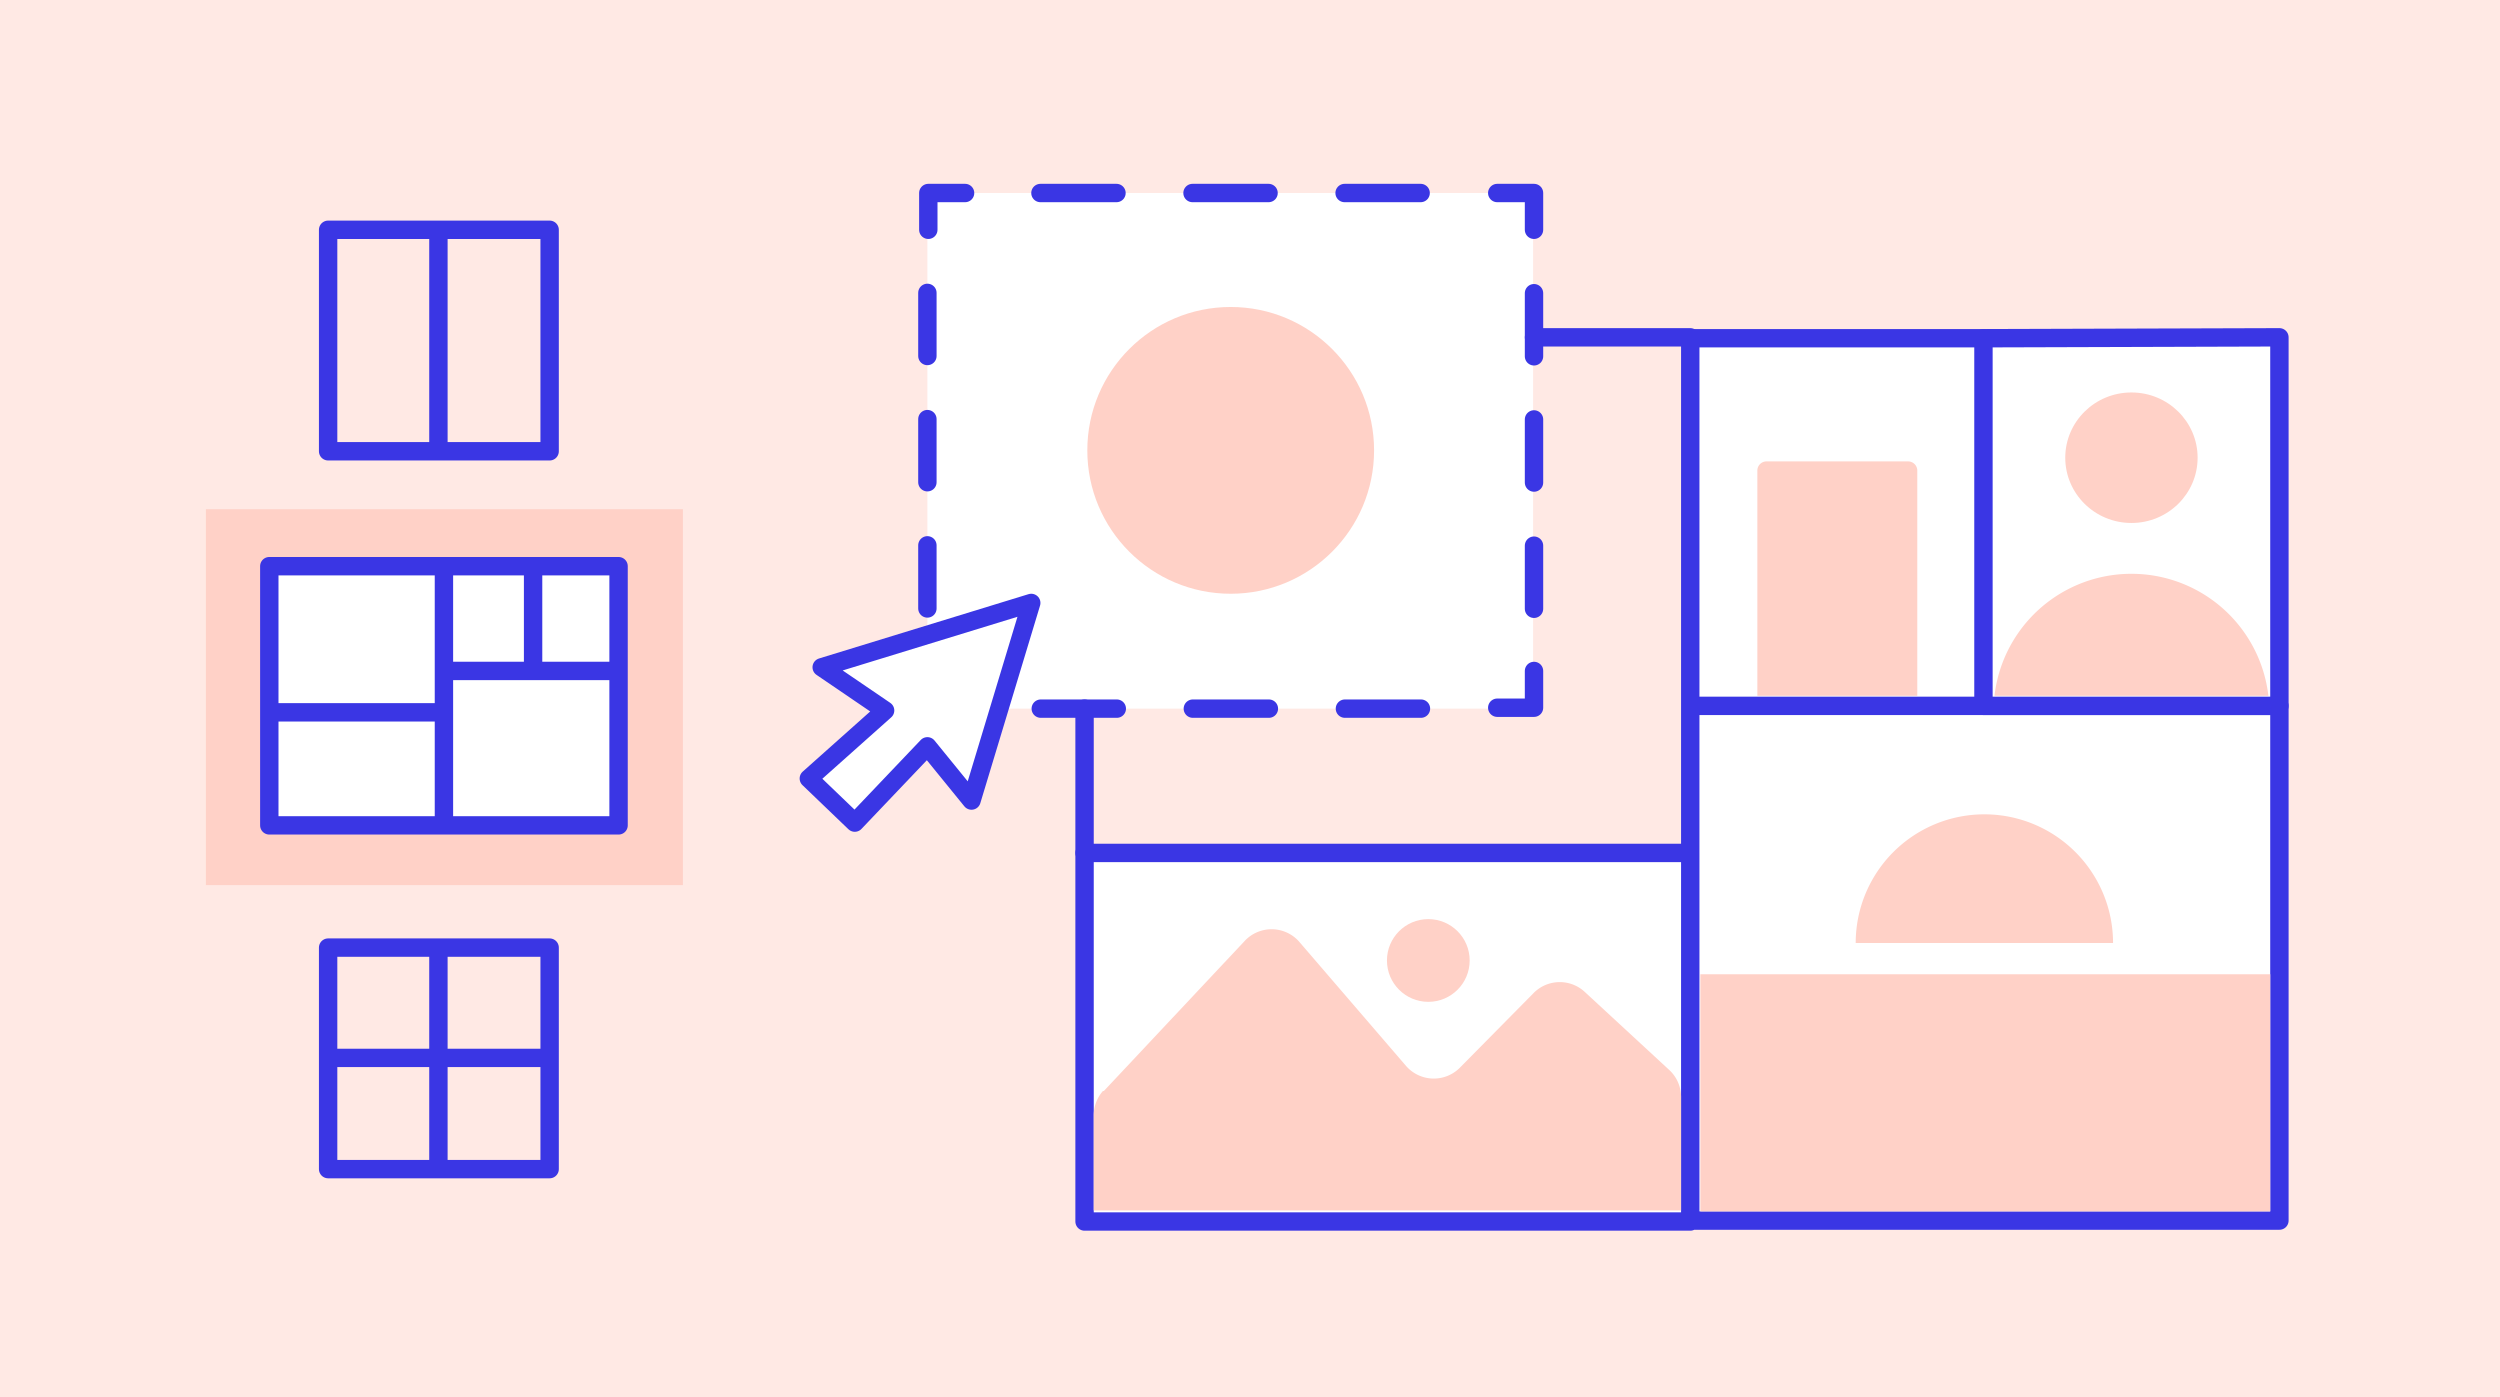 <svg xmlns="http://www.w3.org/2000/svg" width="272" height="152" viewBox="0 0 272 152">
  <defs>
    <style>
      .b{fill:#ffd1c7}.c,.e,.f,.g{fill:#fff;stroke:#3a36e4;stroke-linecap:round;stroke-linejoin:round;stroke-width:2px}.e,.f,.g{fill:none}.f{stroke-dasharray:8.273 8.273}.g{stroke-dasharray:6.867 6.867}
    </style>
  </defs>
  <path fill="#ffe9e4" d="M0 0h272v152H0z"/>
  <path class="b" d="M22.4 55.4h51.9v40.9H22.4z"/>
  <path class="c" d="M118 92.8h65.9v40.1H118zM248 76.8v56h-64.1v-56zM215.9 36.8v40h-32v-40z"/>
  <path class="c" d="M248 36.7v40.1h-32.2v-40z"/>
  <path class="b" d="M217 75.7a15 15 0 0129.8 0z"/>
  <ellipse class="b" cx="231.9" cy="49.8" rx="7.2" ry="7.1"/>
  <path class="b" d="M185 106h62v25.8h-62zM201.9 102.6a14 14 0 0128 0zM120.1 118.7l15.3-16.3a4 4 0 015.9 0L153 116a4 4 0 005.8.2l8-8.1a4 4 0 015.6-.2l9.2 8.5a4 4 0 011.3 2.9v12.4H119v-10.3a4 4 0 011-2.7z"/>
  <circle class="b" cx="155.4" cy="104.5" r="4.5"/>
  <path fill="#fff" d="M100.9 21h65.9v56.1h-65.9z"/>
  <path class="e" d="M166.9 73v4h-4"/>
  <path class="f" d="M154.6 77.1h-45.5"/>
  <path class="e" d="M105 77h-4v-4"/>
  <path class="g" d="M100.9 66.2V28.4"/>
  <path class="e" d="M101 25v-4h4"/>
  <path class="f" d="M113.2 21h45.5"/>
  <path class="e" d="M162.9 21h4v4"/>
  <path class="g" d="M166.9 31.9v37.7"/>
  <circle class="b" cx="133.9" cy="49" r="15.6"/>
  <path class="b" d="M192.2 50.2h15.4a1 1 0 011 1v24.5h-17.4V51.2a1 1 0 011-1z"/>
  <path class="c" d="M89.4 72.6l22.8-7-6.5 21.5-4.8-5.9-7.9 8.3-5-4.8 8.3-7.4-6.9-4.7zM183.9 36.7h-17M118 92.8V77.1"/>
  <path class="e" d="M35.7 103.1h24.1v24.1H35.7zM47.7 103.1v24.1M35.7 115.1h24.1M35.7 25h24.1v24.1H35.7zM47.7 25v24.1"/>
  <path class="c" d="M29.3 61.6h38v28.2h-38zM48.3 61.6v28.2M58 61.6V73M29.3 77.5h19M48.5 73h18.8"/>
</svg>
